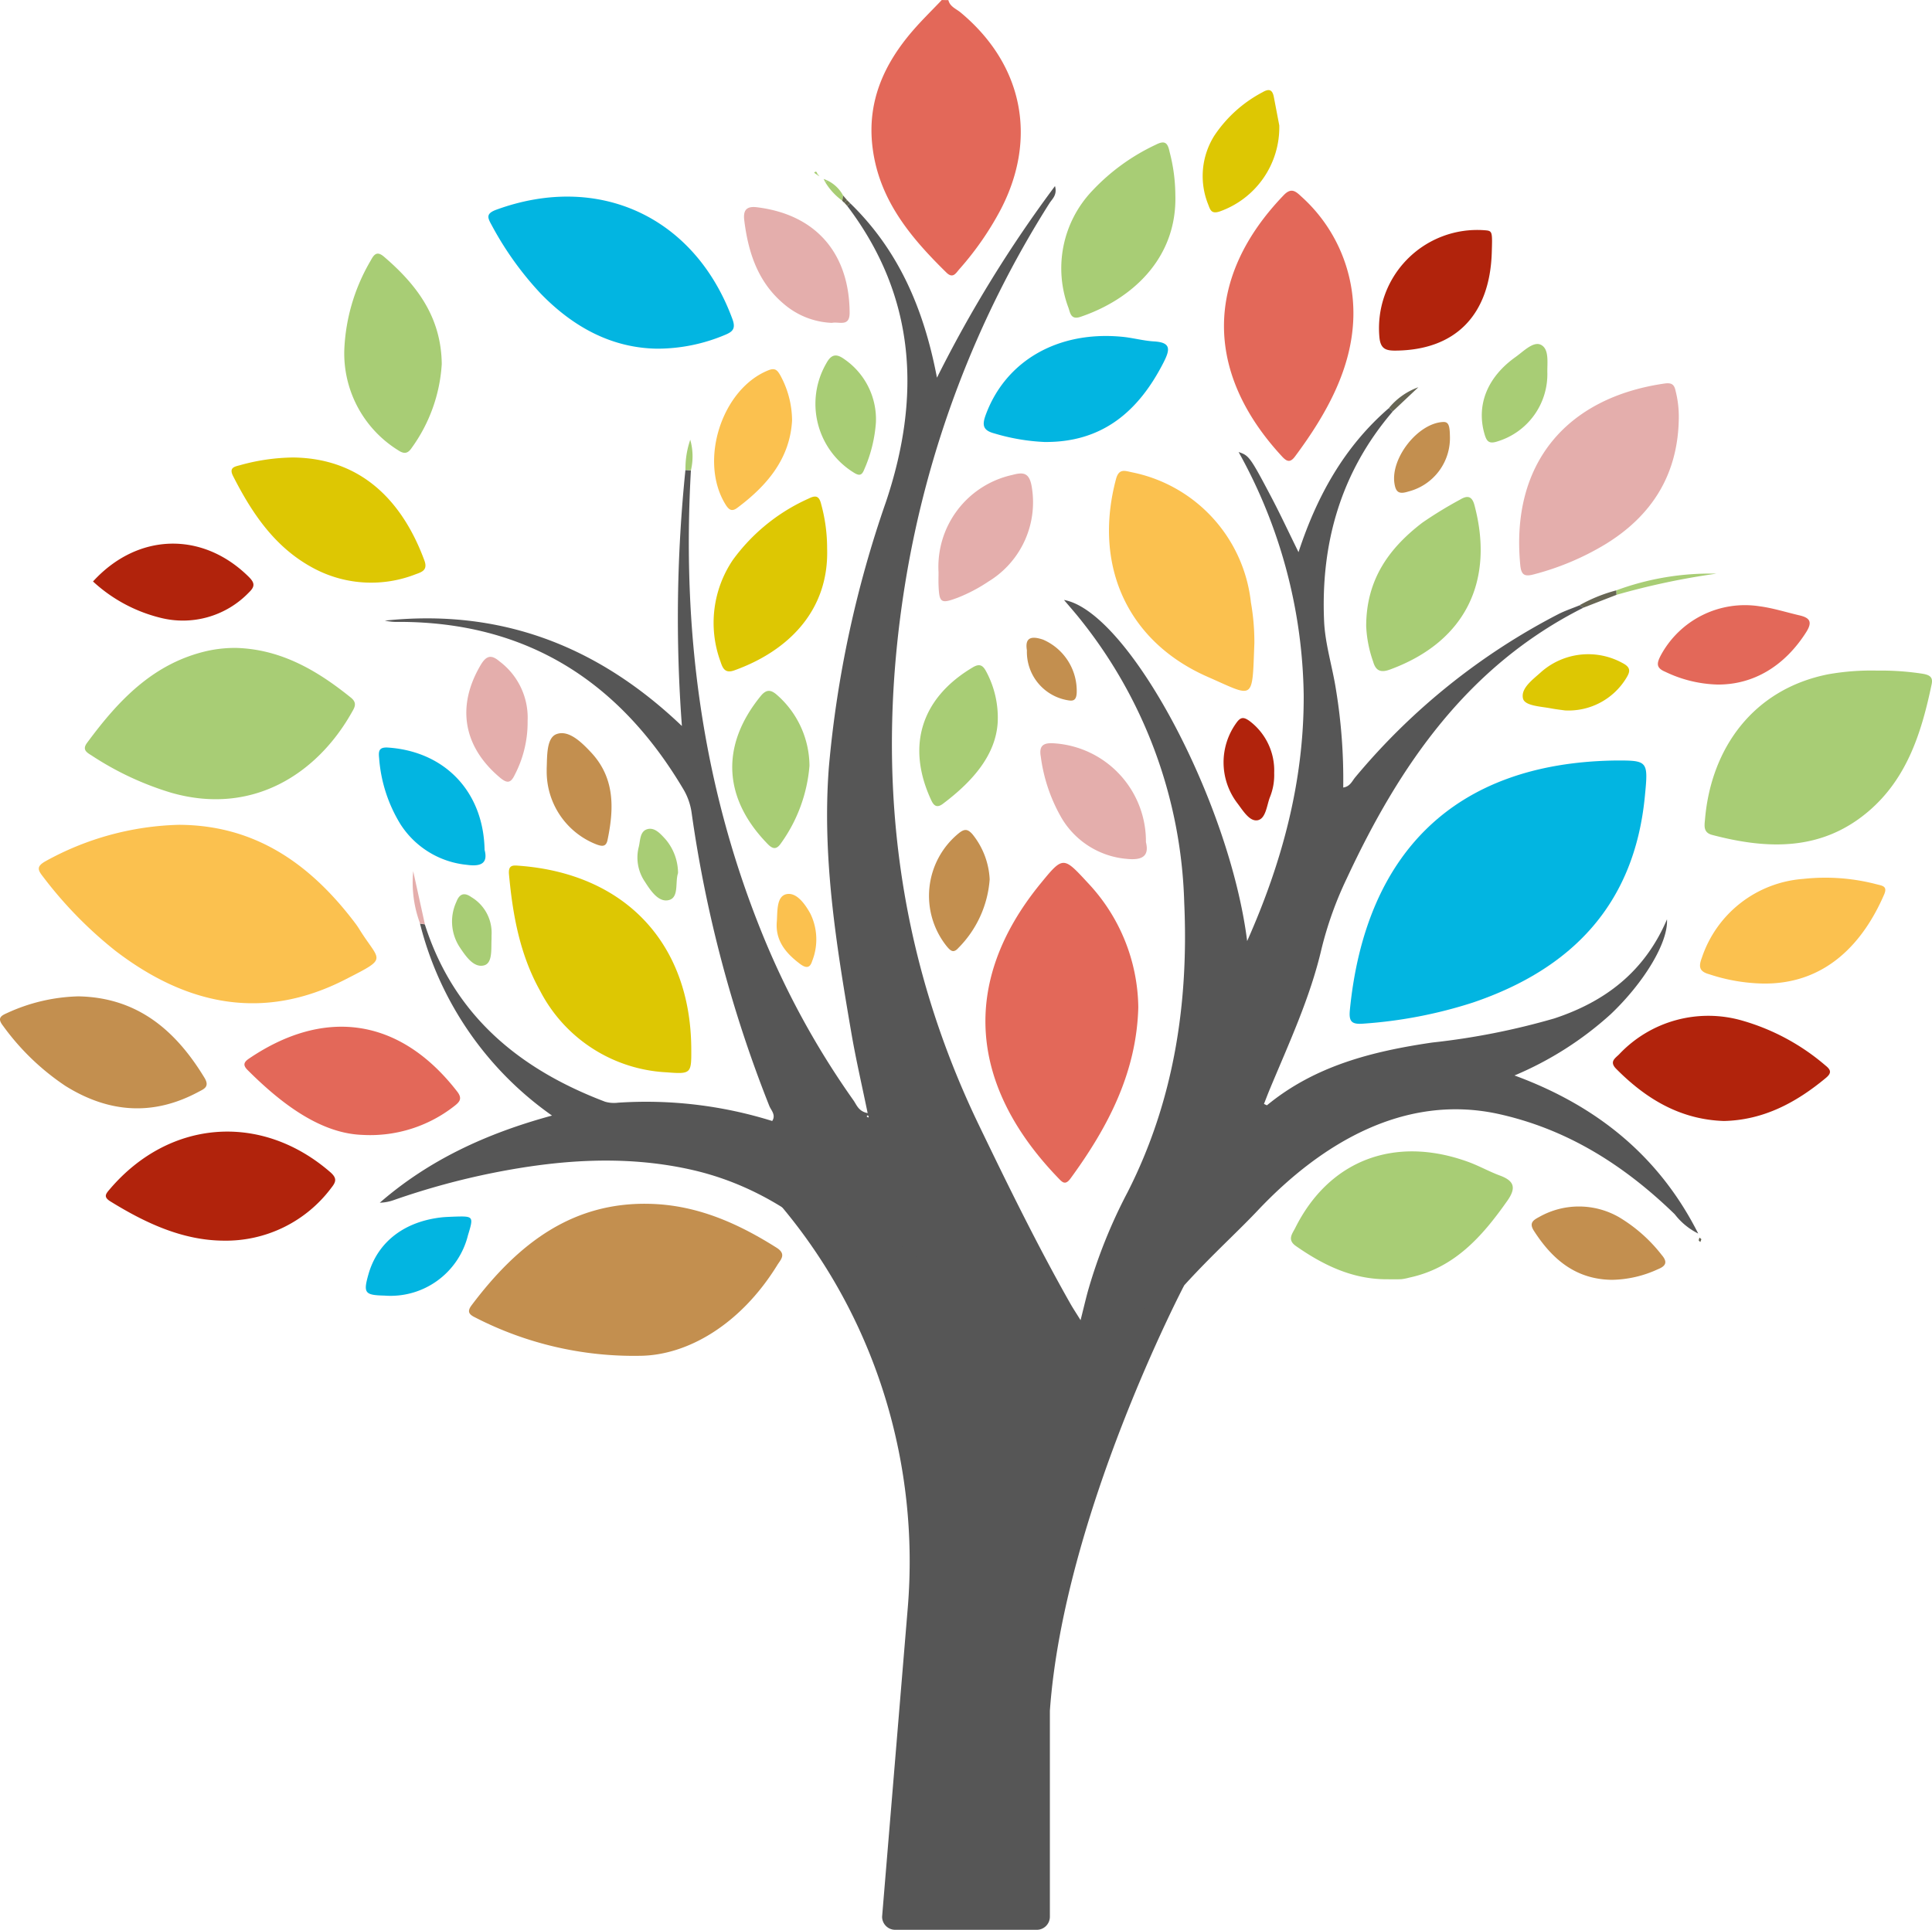 <svg xmlns="http://www.w3.org/2000/svg" width="780.658" height="779.959" viewBox="0 0 780.658 779.959">
  <g id="tree-new" transform="translate(-897.009 -196.402)">
    <g id="Group_14" data-name="Group 14" transform="translate(897.009 196.402)">
      <path id="Path_438" data-name="Path 438" d="M1449.369,196.441c.628,2.667,3.159,3.515,4.948,5.006,24.992,20.795,31.177,50.5,16.4,79.274a122.855,122.855,0,0,1-16.929,24.493c-1.362,1.562-2.561,3.952-5.209,1.351-14.745-14.449-27.652-29.944-29.964-51.618-1.913-17.964,4.928-32.862,16.32-46.08,3.729-4.327,7.845-8.317,11.778-12.465C1447.6,196.441,1448.494,196.441,1449.369,196.441Z" transform="translate(-1066.167 -196.402)" fill="#e36859"/>
      <path id="Path_439" data-name="Path 439" d="M1582.686,667.191a136.417,136.417,0,0,0,38.922-24.8c13.227-12.571,23.224-28.776,22.7-38.3-9.079,21.265-25.054,33.268-45.468,40.03a288.028,288.028,0,0,1-49.406,9.761c-24.142,3.54-47.318,9.369-66.713,25.318-.121.108-.614-.23-1.263-.493.79-2.02,1.554-4.039,2.385-6.039,7.728-18.563,16.253-36.848,20.846-56.539a146.38,146.38,0,0,1,10.261-28.641c21.265-45.65,48.832-85.815,95.482-109.3-.459-.358-.925-.716-1.378-1.04-2.837,1.169-5.769,2.148-8.5,3.513a265.027,265.027,0,0,0-82.162,65.956c-1.3,1.506-2.087,3.81-4.91,4.2a224.007,224.007,0,0,0-2.878-39.254c-1.418-9.362-4.431-18.6-4.849-27.972-1.392-31.566,6.781-60.3,27.7-84.721-.008-.007-.014-.014-.014-.02-.473-.486-.946-.959-1.425-1.446-17.941,15.489-29.08,35.349-36.6,58.289-3.932-7.991-7.276-15.172-10.964-22.2-8.64-16.408-9.065-16.867-13.24-18.272a207.43,207.43,0,0,1,26.3,98.285c.141,34.923-8.783,67.759-22.846,99.359-7.086-56.377-47.987-133.215-74.008-137.856,1.8,2.128,3.547,4.12,5.229,6.16A191.564,191.564,0,0,1,1449.234,597.2c1.851,40.753-4.12,80.283-22.9,117.2a209.01,209.01,0,0,0-16.016,39.949c-.946,3.472-1.763,6.985-2.965,11.74-1.905-3.067-3.1-4.864-4.162-6.742-13.3-23.487-25.156-47.69-36.875-72-33.62-69.732-42.111-142.753-29.891-218.686a409.793,409.793,0,0,1,58.349-153.98c1.1-1.749,3.25-3.337,2.243-6.951a511.17,511.17,0,0,0-47.69,77.446c-5.323-27.966-15.57-51.514-35-70.441-.439.318-.872.648-1.3.973,27.979,36.855,29.864,77.318,15.726,119.557a444.457,444.457,0,0,0-23.1,107.269c-2.8,36.4,2.992,71.941,9.085,107.479,1.838,10.714,4.31,21.312,6.58,32.39-3.723-.709-4.446-3.357-5.763-5.208a332.971,332.971,0,0,1-37.342-68.57c-24.014-59.768-31.958-122.016-28.31-186.012-.736-.041-1.479-.074-2.215-.122a586.759,586.759,0,0,0-1.425,103.466c-34.492-32.937-73.934-47.447-120.016-42.6a22.023,22.023,0,0,0,5.8.513c51.737.047,89.22,24.2,115.051,68.043a25.611,25.611,0,0,1,3.128,9.369A515.915,515.915,0,0,0,1281.582,679.5c.729,1.8,2.763,3.621,1.175,6.093a170.906,170.906,0,0,0-62.295-7.4,12.9,12.9,0,0,1-5.229-.392c-34.775-13.2-61.173-34.977-72.845-71.684l-1.953-.318A134.973,134.973,0,0,0,1193.78,683.4c-26.487,7.208-49.711,17.934-69.59,35.221a18.526,18.526,0,0,0,5.681-1.074,300.13,300.13,0,0,1,40.273-11.024c26.284-5.228,52.729-7.187,79.128-1.419,31.931,6.971,56.229,26.3,77.061,50.277a609.622,609.622,0,0,1,54.405,74.2c6.586,10.578-2.214,18.119,3.718,29.1,3.526,6.357,7.392,18.129,10.5,24.681,8.558-98.805,57.517-133.563,83.946-161.566,26.11-27.664,59.526-47.042,96.739-39.172,28.2,6.086,51.385,20.839,71.785,40.645a27.323,27.323,0,0,0,9.5,7.815C1641.265,700.047,1616.272,679.532,1582.686,667.191Zm-261.135,17.036-.655-.48.446-.473.432.48C1321.7,683.909,1321.618,684.071,1321.551,684.227Z" transform="translate(-970.73 -232.528)" fill="#565656"/>
      <path id="Path_440" data-name="Path 440" d="M1811.092,651.437c13.9-.079,13.954-.067,12.5,14.746-4.295,43.433-29.5,69.511-69.444,83.065a185.053,185.053,0,0,1-44.127,8.521c-4.8.391-6.069-.687-5.6-5.506C1710.653,689,1746.621,652.578,1811.092,651.437Z" transform="translate(-1158.985 -344.058)" fill="#02b5e1"/>
      <path id="Path_441" data-name="Path 441" d="M976.825,689.9c31.073.1,53.328,16.05,71.248,39.762.531.706,1.042,1.441,1.507,2.183,8.408,13.625,12.262,11.469-5.467,20.54-33.256,17.046-64.247,10.415-92.942-11.574a166.452,166.452,0,0,1-29.159-29.827c-2.195-2.792-2.9-4.214.929-6.377A117.041,117.041,0,0,1,976.825,689.9Z" transform="translate(-904.541 -356.541)" fill="#fbc14f"/>
      <path id="Path_442" data-name="Path 442" d="M1548.237,771.062c-.7,26.406-12.27,48.486-27.414,69.2-2.164,2.956-3.391,1.382-5.015-.3-35.3-36.649-40.1-78.528-7.029-118.981,9.052-11.083,9.188-10.934,18.939-.367A74.555,74.555,0,0,1,1548.237,771.062Z" transform="translate(-1088.288 -363.934)" fill="#e36859"/>
      <path id="Path_443" data-name="Path 443" d="M1246.508,978.084a140.022,140.022,0,0,1-66.457-15.5c-2.562-1.238-3.334-2.417-1.44-4.936,18.7-24.852,41.288-42.717,74.5-40.882,17.925,1,33.751,8.154,48.736,17.636,4.135,2.62,1.625,4.822.27,7.029C1287.238,965.571,1265.67,977.978,1246.508,978.084Z" transform="translate(-988.048 -430.118)" fill="#c38f4f"/>
      <path id="Path_444" data-name="Path 444" d="M1008.764,584.056c18.183.492,32.862,9.072,46.526,20.116,2.792,2.261,1.324,4.194.137,6.291-13.886,24.407-39.832,41.481-72.635,32.167a122.641,122.641,0,0,1-32.3-15.1c-1.874-1.171-3.933-2.281-1.855-5.077,12.676-17.183,26.851-32.35,48.932-37.258A52.466,52.466,0,0,1,1008.764,584.056Z" transform="translate(-913.479 -322.195)" fill="#a8cd75"/>
      <path id="Path_445" data-name="Path 445" d="M1986.437,597.617a109.932,109.932,0,0,1,18.494,1.3c2.752.511,4.069,1.39,3.467,4.221-4.038,19.3-9.8,37.88-25.43,51.278-18.956,16.215-40.813,15.538-63.306,9.6-3.7-.976-3.042-3.905-2.823-6.463,2.463-28.457,19.373-52.438,49.81-58.455A99.9,99.9,0,0,1,1986.437,597.617Z" transform="translate(-1227.883 -326.587)" fill="#a8cd75"/>
      <path id="Path_446" data-name="Path 446" d="M1257.368,375.5c-18.253-.25-33.807-8.637-46.947-22.126a130.192,130.192,0,0,1-20.01-27.933c-1.645-2.949-2.288-4.569,2.01-6.128,41.375-15.074,80.169,2.918,95.34,44.234,1.44,3.9.047,5.119-2.968,6.369A70.394,70.394,0,0,1,1257.368,375.5Z" transform="translate(-991.811 -234.576)" fill="#02b5e1"/>
      <path id="Path_447" data-name="Path 447" d="M1275.111,788.222c.059,10.126.039,10.4-10.009,9.614a60.994,60.994,0,0,1-51.114-33.006c-8.135-14.582-11.037-30.6-12.532-47-.367-4.03,1.777-3.662,4.4-3.459C1248.478,717.676,1274.849,745.793,1275.111,788.222Z" transform="translate(-995.789 -364.448)" fill="#ddc703"/>
      <path id="Path_448" data-name="Path 448" d="M1681.44,361.679c-.557,20.5-10.677,38.911-23.567,56.234-1.874,2.522-3.226,2.182-5.159.105-31.683-34.138-31.308-72.584.609-105.727,3-3.124,4.783-1.6,7.073.551A63.316,63.316,0,0,1,1681.44,361.679Z" transform="translate(-1134.595 -233.431)" fill="#e36859"/>
      <path id="Path_449" data-name="Path 449" d="M1619.122,547.789c-.91,23.712.165,21.943-18.83,13.614-32.581-14.289-46.324-45.084-37.1-79.867,1.171-4.483,3.573-3.429,6.416-2.832a60.287,60.287,0,0,1,48.11,52.544A92.054,92.054,0,0,1,1619.122,547.789Z" transform="translate(-1112.274 -287.83)" fill="#fbc14f"/>
      <path id="Path_450" data-name="Path 450" d="M1707.906,936.979c-13.848,0-25.594-5.69-36.662-13.422-3.682-2.57-1.448-4.987-.242-7.42,13.7-27.316,40.168-37.4,69.9-26.582,4.347,1.586,8.425,3.905,12.768,5.506,5.74,2.125,6.684,4.909,3.013,10.153-10.118,14.386-21.325,27.18-39.6,31.085a21.322,21.322,0,0,1-3.238.648C1711.886,937.037,1709.893,936.979,1707.906,936.979Z" transform="translate(-1147.592 -419.946)" fill="#a8cd75"/>
      <path id="Path_451" data-name="Path 451" d="M1870.222,440.61c-.5,22.138-10.873,38.6-29.452,50.052a108.756,108.756,0,0,1-29.16,12.309c-3.681.984-5.045.269-5.432-3.8-3.944-41.073,18.717-67.558,58.107-73.319,2.831-.413,4.07.117,4.647,2.909A42.555,42.555,0,0,1,1870.222,440.61Z" transform="translate(-1191.891 -270.82)" fill="#e4aeac"/>
      <path id="Path_452" data-name="Path 452" d="M1007.655,917.53c-16.312-.156-31.2-7.029-45.472-15.847-2.968-1.835-1.905-3.042-.23-4.995,24.04-28.195,61.142-31.014,89-6.888,2.8,2.425,2.464,3.9.492,6.357A53.2,53.2,0,0,1,1007.655,917.53Z" transform="translate(-917.552 -416.106)" fill="#b1230c"/>
      <path id="Path_454" data-name="Path 454" d="M1090.95,854.426c-16.562-.55-32.225-11.993-46.471-26.243-1.98-1.98-1.5-3.191.636-4.627,30.523-20.67,60.919-16.53,84.054,13.325,2.156,2.772,1.129,4.143-1.093,5.857A55.059,55.059,0,0,1,1090.95,854.426Z" transform="translate(-944.456 -395.743)" fill="#e36859"/>
      <path id="Path_455" data-name="Path 455" d="M1060.38,470.13c28.737.309,44.764,19.084,53.066,41.644,1.421,3.854-1,4.647-3.565,5.557a49.3,49.3,0,0,1-40.516-2.078c-15.924-8.2-25.383-22.185-33.235-37.633-1.71-3.374.522-3.776,2.666-4.339A82.325,82.325,0,0,1,1060.38,470.13Z" transform="translate(-941.957 -285.227)" fill="#ddc703"/>
      <path id="Path_456" data-name="Path 456" d="M1906.663,846.687c-17.635-.577-31.471-8.92-43.531-21.087-2.851-2.878-.446-4.233,1.172-5.834a49.486,49.486,0,0,1,49.837-13.633,89.278,89.278,0,0,1,33.518,18.088c2.25,1.789,2.628,3.042.222,5.046C1935.87,839.256,1922.673,846.328,1906.663,846.687Z" transform="translate(-1210.088 -393.624)" fill="#b1230c"/>
      <path id="Path_457" data-name="Path 457" d="M928.672,792.54c23.791.434,39.29,13.668,50.97,32.928,2.261,3.729-.36,4.562-2.676,5.8-18.33,9.763-36.185,8.278-53.5-2.511a98.551,98.551,0,0,1-25.219-24.3c-2.214-2.858-1.312-3.9,1.534-5.131A72.817,72.817,0,0,1,928.672,792.54Z" transform="translate(-897.009 -389.849)" fill="#c38f4f"/>
      <path id="Path_458" data-name="Path 458" d="M1509.946,440.266a83.359,83.359,0,0,1-20.2-3.46c-4.734-1.238-4.987-3.46-3.449-7.6,8.029-21.682,28.988-33.877,54.856-31.479,4.385.391,8.716,1.632,13.1,1.894,7,.391,6.475,3.335,3.906,8.408C1548.071,427.879,1533.368,440.527,1509.946,440.266Z" transform="translate(-1087.958 -261.634)" fill="#02b5e1"/>
      <path id="Path_459" data-name="Path 459" d="M1939.186,764.32a73.016,73.016,0,0,1-21.439-3.722c-4.241-1.128-4.417-3.151-3.093-6.677a46.817,46.817,0,0,1,41.074-31.9,81.7,81.7,0,0,1,29.605,2.2c2.343.589,4.436.781,2.975,4.135C1980.057,747.438,1965.022,764.765,1939.186,764.32Z" transform="translate(-1226.999 -366.811)" fill="#fbc14f"/>
      <path id="Path_460" data-name="Path 460" d="M1142.327,392.79a64.344,64.344,0,0,1-12.137,33.865c-1.632,2.464-3.19,2.484-5.432,1a46.08,46.08,0,0,1-21.8-40.793,77.248,77.248,0,0,1,10.63-35.857c1.343-2.5,2.523-4.077,5.413-1.593C1132.207,360.721,1142.131,373.764,1142.327,392.79Z" transform="translate(-963.83 -245.649)" fill="#a8cd75"/>
      <path id="Path_461" data-name="Path 461" d="M1577.928,302.88c.753,25.973-18.069,42.417-38.361,49.248-3.867,1.3-4.108-1.606-4.823-3.652a45.433,45.433,0,0,1,9.673-47.373A83.893,83.893,0,0,1,1570,282.562c3.8-1.953,4.87-.715,5.635,3.007A69.678,69.678,0,0,1,1577.928,302.88Z" transform="translate(-1103.011 -224.063)" fill="#a8cd75"/>
      <path id="Path_462" data-name="Path 462" d="M1714.228,545.942c.026-19.014,9.411-31.632,22.728-41.828a164.835,164.835,0,0,1,15.229-9.306c2.889-1.75,4.784-1.5,5.78,2.214,7.989,29.878-2.871,54.98-34.068,66.457-3.808,1.4-5.808.57-6.881-3.245A49.215,49.215,0,0,1,1714.228,545.942Z" transform="translate(-1162.197 -292.895)" fill="#a8cd75"/>
      <path id="Path_463" data-name="Path 463" d="M1369.737,514.479c.811,25.462-16.164,41.637-37.521,49.279-3.624,1.3-4.647-.715-5.556-3.538a45.416,45.416,0,0,1,5.033-41.172,76.3,76.3,0,0,1,30.562-24.727c2.9-1.469,4.273-1.081,5.077,2.269A67.191,67.191,0,0,1,1369.737,514.479Z" transform="translate(-1035.524 -292.813)" fill="#ddc703"/>
      <path id="Path_465" data-name="Path 465" d="M1767.462,343.067c-.781,25.383-14.707,39.508-38.93,39.684-3.867.028-5.991-.707-6.455-5.237a39.7,39.7,0,0,1,42.351-43.421C1767.73,334.351,1767.73,334.351,1767.462,343.067Z" transform="translate(-1164.683 -241.05)" fill="#b1230c"/>
      <path id="Path_466" data-name="Path 466" d="M952.641,536.961c18.011-19.721,44.194-20.369,62.873-1.933,2.471,2.445,2.686,3.9.156,6.338A36.976,36.976,0,0,1,979.743,551.6,62.058,62.058,0,0,1,952.641,536.961Z" transform="translate(-915.062 -301.951)" fill="#b1230c"/>
      <path id="Path_467" data-name="Path 467" d="M1912.751,590.56a51.509,51.509,0,0,1-21.025-5.14c-3.816-1.585-3.479-3.448-1.906-6.532a38.633,38.633,0,0,1,40.012-19.952c5.432.715,10.724,2.418,16.089,3.663,4.136.965,5.374,2.589,2.733,6.764C1939.97,583.051,1927.371,590.693,1912.751,590.56Z" transform="translate(-1218.816 -313.894)" fill="#e36859"/>
      <path id="Path_468" data-name="Path 468" d="M1366.224,640.046a62.215,62.215,0,0,1-11.516,31.307c-1.652,2.417-3.124,2.57-5.229.445-18.05-18.354-19.4-39.8-2.948-59.963,2.183-2.675,4.03-2.694,6.568-.426A38.379,38.379,0,0,1,1366.224,640.046Z" transform="translate(-1039.142 -330.538)" fill="#a8cd75"/>
      <path id="Path_469" data-name="Path 469" d="M1166.364,685.014c1.526,5.8-1.914,6.783-7.295,6.037a36.007,36.007,0,0,1-26.7-16.4,59.321,59.321,0,0,1-8.626-26.793c-.3-2.859-.028-4.456,3.709-4.183C1150.3,645.28,1165.919,661.467,1166.364,685.014Z" transform="translate(-970.557 -341.532)" fill="#02b5e1"/>
      <path id="Path_470" data-name="Path 470" d="M1377.6,367.09a31.682,31.682,0,0,1-19.431-7.634c-10.474-8.782-14.417-20.8-16.012-33.884-.491-4.069.957-5.729,5.133-5.209,24.891,3.073,37.375,19.74,37.449,42.667C1384.765,368.875,1380.4,366.473,1377.6,367.09Z" transform="translate(-1041.432 -236.597)" fill="#e4aeac"/>
      <path id="Path_471" data-name="Path 471" d="M1458.386,519.6a38.039,38.039,0,0,1,29.885-39.336c4.175-1.113,6.724-1.082,7.728,4.522a37.486,37.486,0,0,1-17.452,38.583,65.209,65.209,0,0,1-12.269,6.475c-6.889,2.582-7.6,2.261-7.885-4.936C1458.327,523.136,1458.386,521.371,1458.386,519.6Z" transform="translate(-1079.156 -288.33)" fill="#e4aeac"/>
      <path id="Path_472" data-name="Path 472" d="M1561.982,681.069c1.421,5.65-1.527,7.362-7.564,6.772a33.912,33.912,0,0,1-26.523-16.542,66.869,66.869,0,0,1-8.416-24.938c-.84-4.811,1.651-5.537,5.7-5.217A39.676,39.676,0,0,1,1561.982,681.069Z" transform="translate(-1098.948 -340.7)" fill="#e4aeac"/>
      <path id="Path_473" data-name="Path 473" d="M1478.6,617.356c-.7,13.277-10.085,23.993-22.156,33.072-2.143,1.613-3.515,1.074-4.619-1.277-10.263-21.818-4.32-41.453,16.792-53.926,2.57-1.515,3.932-.851,5.236,1.562A39.422,39.422,0,0,1,1478.6,617.356Z" transform="translate(-1075.456 -325.558)" fill="#a8cd75"/>
      <path id="Path_474" data-name="Path 474" d="M1355.67,438.011c-.859,15.429-10.041,26.3-22.173,35.353-2.214,1.652-3.4.714-4.686-1.344-10.935-17.6-1.534-46.861,17.413-54.331,2.733-1.074,3.6.242,4.658,2.03A38.376,38.376,0,0,1,1355.67,438.011Z" transform="translate(-1035.621 -268.084)" fill="#fbc14f"/>
      <path id="Path_475" data-name="Path 475" d="M1845.624,947.907c-14.542-.172-24.085-8.244-31.517-19.838-2-3.123-.29-4.271,2.057-5.518a32.577,32.577,0,0,1,32.292,0,62.269,62.269,0,0,1,17.275,15.265c2.473,2.859,1.809,4.484-1.507,5.807A45.692,45.692,0,0,1,1845.624,947.907Z" transform="translate(-1194.322 -430.648)" fill="#c38f4f"/>
      <path id="Path_476" data-name="Path 476" d="M1647.378,264.6a36.078,36.078,0,0,1-24.067,34.755c-3.3,1.12-3.807-.543-4.6-2.667a30.686,30.686,0,0,1,2.429-27.988,53.122,53.122,0,0,1,19.49-17.546c2.734-1.612,4-.917,4.55,1.953C1646.054,257.664,1646.914,262.194,1647.378,264.6Z" transform="translate(-1130.458 -213.892)" fill="#ddc703"/>
      <path id="Path_477" data-name="Path 477" d="M1151.521,924.307c7.885-.242,7.932-.184,5.584,7.544a32.208,32.208,0,0,1-33.751,24.368c-7.931-.183-8.591-1.035-6.494-8.482,3.69-13.18,14.59-21.6,30.023-23.181C1148.421,924.416,1149.975,924.384,1151.521,924.307Z" transform="translate(-968.02 -432.586)" fill="#02b5e1"/>
      <path id="Path_478" data-name="Path 478" d="M1200.72,615.294a45.964,45.964,0,0,1-5.237,21.869c-1.613,3.39-3.124,3.41-5.924,1.055-14.89-12.5-17.654-28.832-7.811-45.5,2.281-3.855,4.3-4.338,7.643-1.46A28.427,28.427,0,0,1,1200.72,615.294Z" transform="translate(-987.528 -323.934)" fill="#e4aeac"/>
      <path id="Path_479" data-name="Path 479" d="M1224.028,650.663v-1.324c.2-5.1-.1-12.379,3.964-13.887,4.908-1.827,10.079,3.245,13.906,7.322,9.739,10.376,9.373,22.743,6.706,35.509-.61,2.909-2.4,2.5-4.495,1.738A31.575,31.575,0,0,1,1224.028,650.663Z" transform="translate(-1003.127 -338.749)" fill="#c38f4f"/>
      <path id="Path_480" data-name="Path 480" d="M1477.232,712.932a43.816,43.816,0,0,1-12.667,27.761c-1.98,2.234-3.152,1.141-4.659-.656a32.62,32.62,0,0,1,4.909-45.78c2.289-1.827,3.558-1.651,5.431.426A31.352,31.352,0,0,1,1477.232,712.932Z" transform="translate(-1077.337 -357.547)" fill="#c38f4f"/>
      <path id="Path_481" data-name="Path 481" d="M1409.221,436.079a56.837,56.837,0,0,1-4.718,19.064c-.977,2.531-2.05,2.686-4.365,1.2a32.666,32.666,0,0,1-10.958-44.089c2.058-3.788,4.128-3.932,7.256-1.683A29.5,29.5,0,0,1,1409.221,436.079Z" transform="translate(-1055.288 -265.421)" fill="#a8cd75"/>
      <path id="Path_482" data-name="Path 482" d="M1824.914,610.548c-1.352-.191-3.546-.434-5.7-.84-4.1-.781-10.544-.984-11.248-3.971-1-4.214,4.115-7.768,7.5-10.86a28.742,28.742,0,0,1,32.718-3.479c3.515,1.808,3.092,3.557,1.441,6.186A27.292,27.292,0,0,1,1824.914,610.548Z" transform="translate(-1192.573 -323.421)" fill="#ddc703"/>
      <path id="Path_483" data-name="Path 483" d="M1809.872,414.1a28.392,28.392,0,0,1-20.041,27.449c-3.632,1.226-4.534,0-5.42-3.171-3.245-11.528,1.172-22.763,12.609-30.9,3.2-2.269,7.178-6.463,10.243-4.936C1810.765,404.3,1809.746,409.961,1809.872,414.1Z" transform="translate(-1184.634 -263.187)" fill="#a8cd75"/>
      <path id="Path_484" data-name="Path 484" d="M1649.37,648.209a23.692,23.692,0,0,1-1.8,10c-1.237,3.39-1.651,8.775-5.132,9.162-3.224.359-5.837-4.194-8.114-7.143a27.222,27.222,0,0,1-.242-32.233c1.769-2.5,3-2.405,5.255-.832A25,25,0,0,1,1649.37,648.209Z" transform="translate(-1134.516 -335.819)" fill="#b1230c"/>
      <path id="Path_485" data-name="Path 485" d="M1753.466,454.353a22.306,22.306,0,0,1-16.725,22.618c-3.683,1.148-5.131.542-5.7-3.382-1.469-10.223,9.528-24.211,19.672-24.707C1752.764,448.785,1753.4,450.05,1753.466,454.353Z" transform="translate(-1167.609 -278.33)" fill="#c38f4f"/>
      <path id="Path_486" data-name="Path 486" d="M1294.71,710.2c-1.245,3.538.472,9.763-3.632,10.872-4.214,1.148-7.47-3.808-9.857-7.544a17.34,17.34,0,0,1-2.378-13.934c.668-2.734.433-6.417,3.612-7.2,2.948-.726,5.268,2.038,7.182,4.1A21.239,21.239,0,0,1,1294.71,710.2Z" transform="translate(-1020.738 -357.315)" fill="#a8cd75"/>
      <path id="Path_487" data-name="Path 487" d="M1361.669,742.2c.262-4.1-.124-10.028,3.9-10.86s7.441,3.905,9.643,7.892a23.733,23.733,0,0,1,.688,19.23c-1.016,3.354-3.054,2.452-5.022.956C1365.2,755.112,1360.914,750,1361.669,742.2Z" transform="translate(-1047.763 -369.959)" fill="#fbc14f"/>
      <path id="Path_488" data-name="Path 488" d="M1183.37,748.156V749.6c-.211,3.885.511,9.681-3.043,10.6-4.183,1.081-7.42-3.749-9.864-7.42a18.939,18.939,0,0,1-1.285-18.3c1.285-3.374,3.285-3.835,6.069-1.855A16.794,16.794,0,0,1,1183.37,748.156Z" transform="translate(-984.755 -370.024)" fill="#a8cd75"/>
      <path id="Path_489" data-name="Path 489" d="M1511.2,583.056c-.917-5.354,1.992-5.857,6.569-4.3a22.575,22.575,0,0,1,13.547,21.6c-.223,3.593-2.086,3.187-4.4,2.734A19.806,19.806,0,0,1,1511.2,583.056Z" transform="translate(-1096.26 -320.226)" fill="#c38f4f"/>
      <path id="Path_490" data-name="Path 490" d="M1863.807,546.371a109.228,109.228,0,0,1,40.477-6.755,296.446,296.446,0,0,0-40.38,8.56C1863.865,547.578,1863.835,547,1863.807,546.371Z" transform="translate(-1210.736 -307.765)" fill="#a8cd75"/>
      <path id="Path_491" data-name="Path 491" d="M1148.793,739.1l-1.954-.32a47.647,47.647,0,0,1-2.764-21.15C1145.723,725.174,1147.258,732.133,1148.793,739.1Z" transform="translate(-977.111 -365.54)" fill="#e4aeac"/>
      <path id="Path_492" data-name="Path 492" d="M1729.348,437.9c-.485-.492-.964-.976-1.442-1.468a27.346,27.346,0,0,1,11.836-8.33Z" transform="translate(-1166.635 -271.589)" fill="#676654"/>
      <path id="Path_493" data-name="Path 493" d="M1856.717,549.631c.027.6.058,1.207.1,1.808q-6.725,2.609-13.469,5.229l-1.391-1.074A63.02,63.02,0,0,1,1856.717,549.631Z" transform="translate(-1203.644 -311.025)" fill="#676654"/>
      <path id="Path_494" data-name="Path 494" d="M1309.251,471.848c-.735-.039-1.481-.078-2.215-.125a35.714,35.714,0,0,1,1.933-12.2A24.623,24.623,0,0,1,1309.251,471.848Z" transform="translate(-1030.061 -281.787)" fill="#a8cd75"/>
      <path id="Path_495" data-name="Path 495" d="M1391.451,304.329a14.168,14.168,0,0,1,6.443,6.146c-.117.688-.23,1.371-.348,2.066a25.627,25.627,0,0,1-6.861-7.451A9.455,9.455,0,0,0,1391.451,304.329Z" transform="translate(-1057.207 -231.424)" fill="#a8cd75"/>
      <path id="Path_496" data-name="Path 496" d="M1914.219,937.546c-.144.39-.281.746-.413,1.113-.231-.23-.637-.445-.656-.7a3.032,3.032,0,0,1,.346-1.082C1913.747,937.1,1913.984,937.316,1914.219,937.546Z" transform="translate(-1226.747 -436.688)" fill="#62614f"/>
      <path id="Path_497" data-name="Path 497" d="M1403.13,316.117c.446.445.9.878,1.343,1.323-.433.328-.871.656-1.3.977-.391-.414-.747-.832-1.114-1.246Z" transform="translate(-1060.897 -235.25)" fill="#62614f"/>
      <path id="Path_498" data-name="Path 498" d="M1385.023,300.281c-.34-.243-.676-.484-1.015-.734.781-.918,1.034-.243,1.316.39C1385.32,299.964,1385.023,300.281,1385.023,300.281Z" transform="translate(-1055.04 -229.727)" fill="#a8cd75"/>
      <path id="Path_499" data-name="Path 499" d="M1385.811,300.38c.281.34.563.676.84,1.023l-1.141-.7Z" transform="translate(-1055.528 -230.143)" fill="#a8cd75"/>
      <path id="Path_500" data-name="Path 500" d="M1390.361,304.807l-.688-1.351,1.448.59A9.515,9.515,0,0,1,1390.361,304.807Z" transform="translate(-1056.879 -231.141)" fill="#a8cd75"/>
      <path id="Path_501" data-name="Path 501" d="M1400.842,315.477c.118-.687.231-1.37.348-2.066l1.562,1.816c-.354.348-.713.7-1.062,1.054A2.413,2.413,0,0,1,1400.842,315.477Z" transform="translate(-1060.503 -234.371)" fill="#62614f"/>
    </g>
    <path id="Path_660" data-name="Path 660" d="M1477.662,964.717l-22.6,1.717-2.17-7.572-61.7-47.121s-76.105-56.005-32.7-3.695q1.018,1.226,2.011,2.452c36.3,44.772,53.48,102.059,48.708,159.5l-10.363,124.74a5.305,5.305,0,0,0,5.305,5.306h57.182a5.306,5.306,0,0,0,5.306-5.306v-83.214c5.647-79.259,54.292-171.986,54.292-171.986Z" transform="translate(-145.412 -223.683)" fill="#565656"/>
  </g>
</svg>
